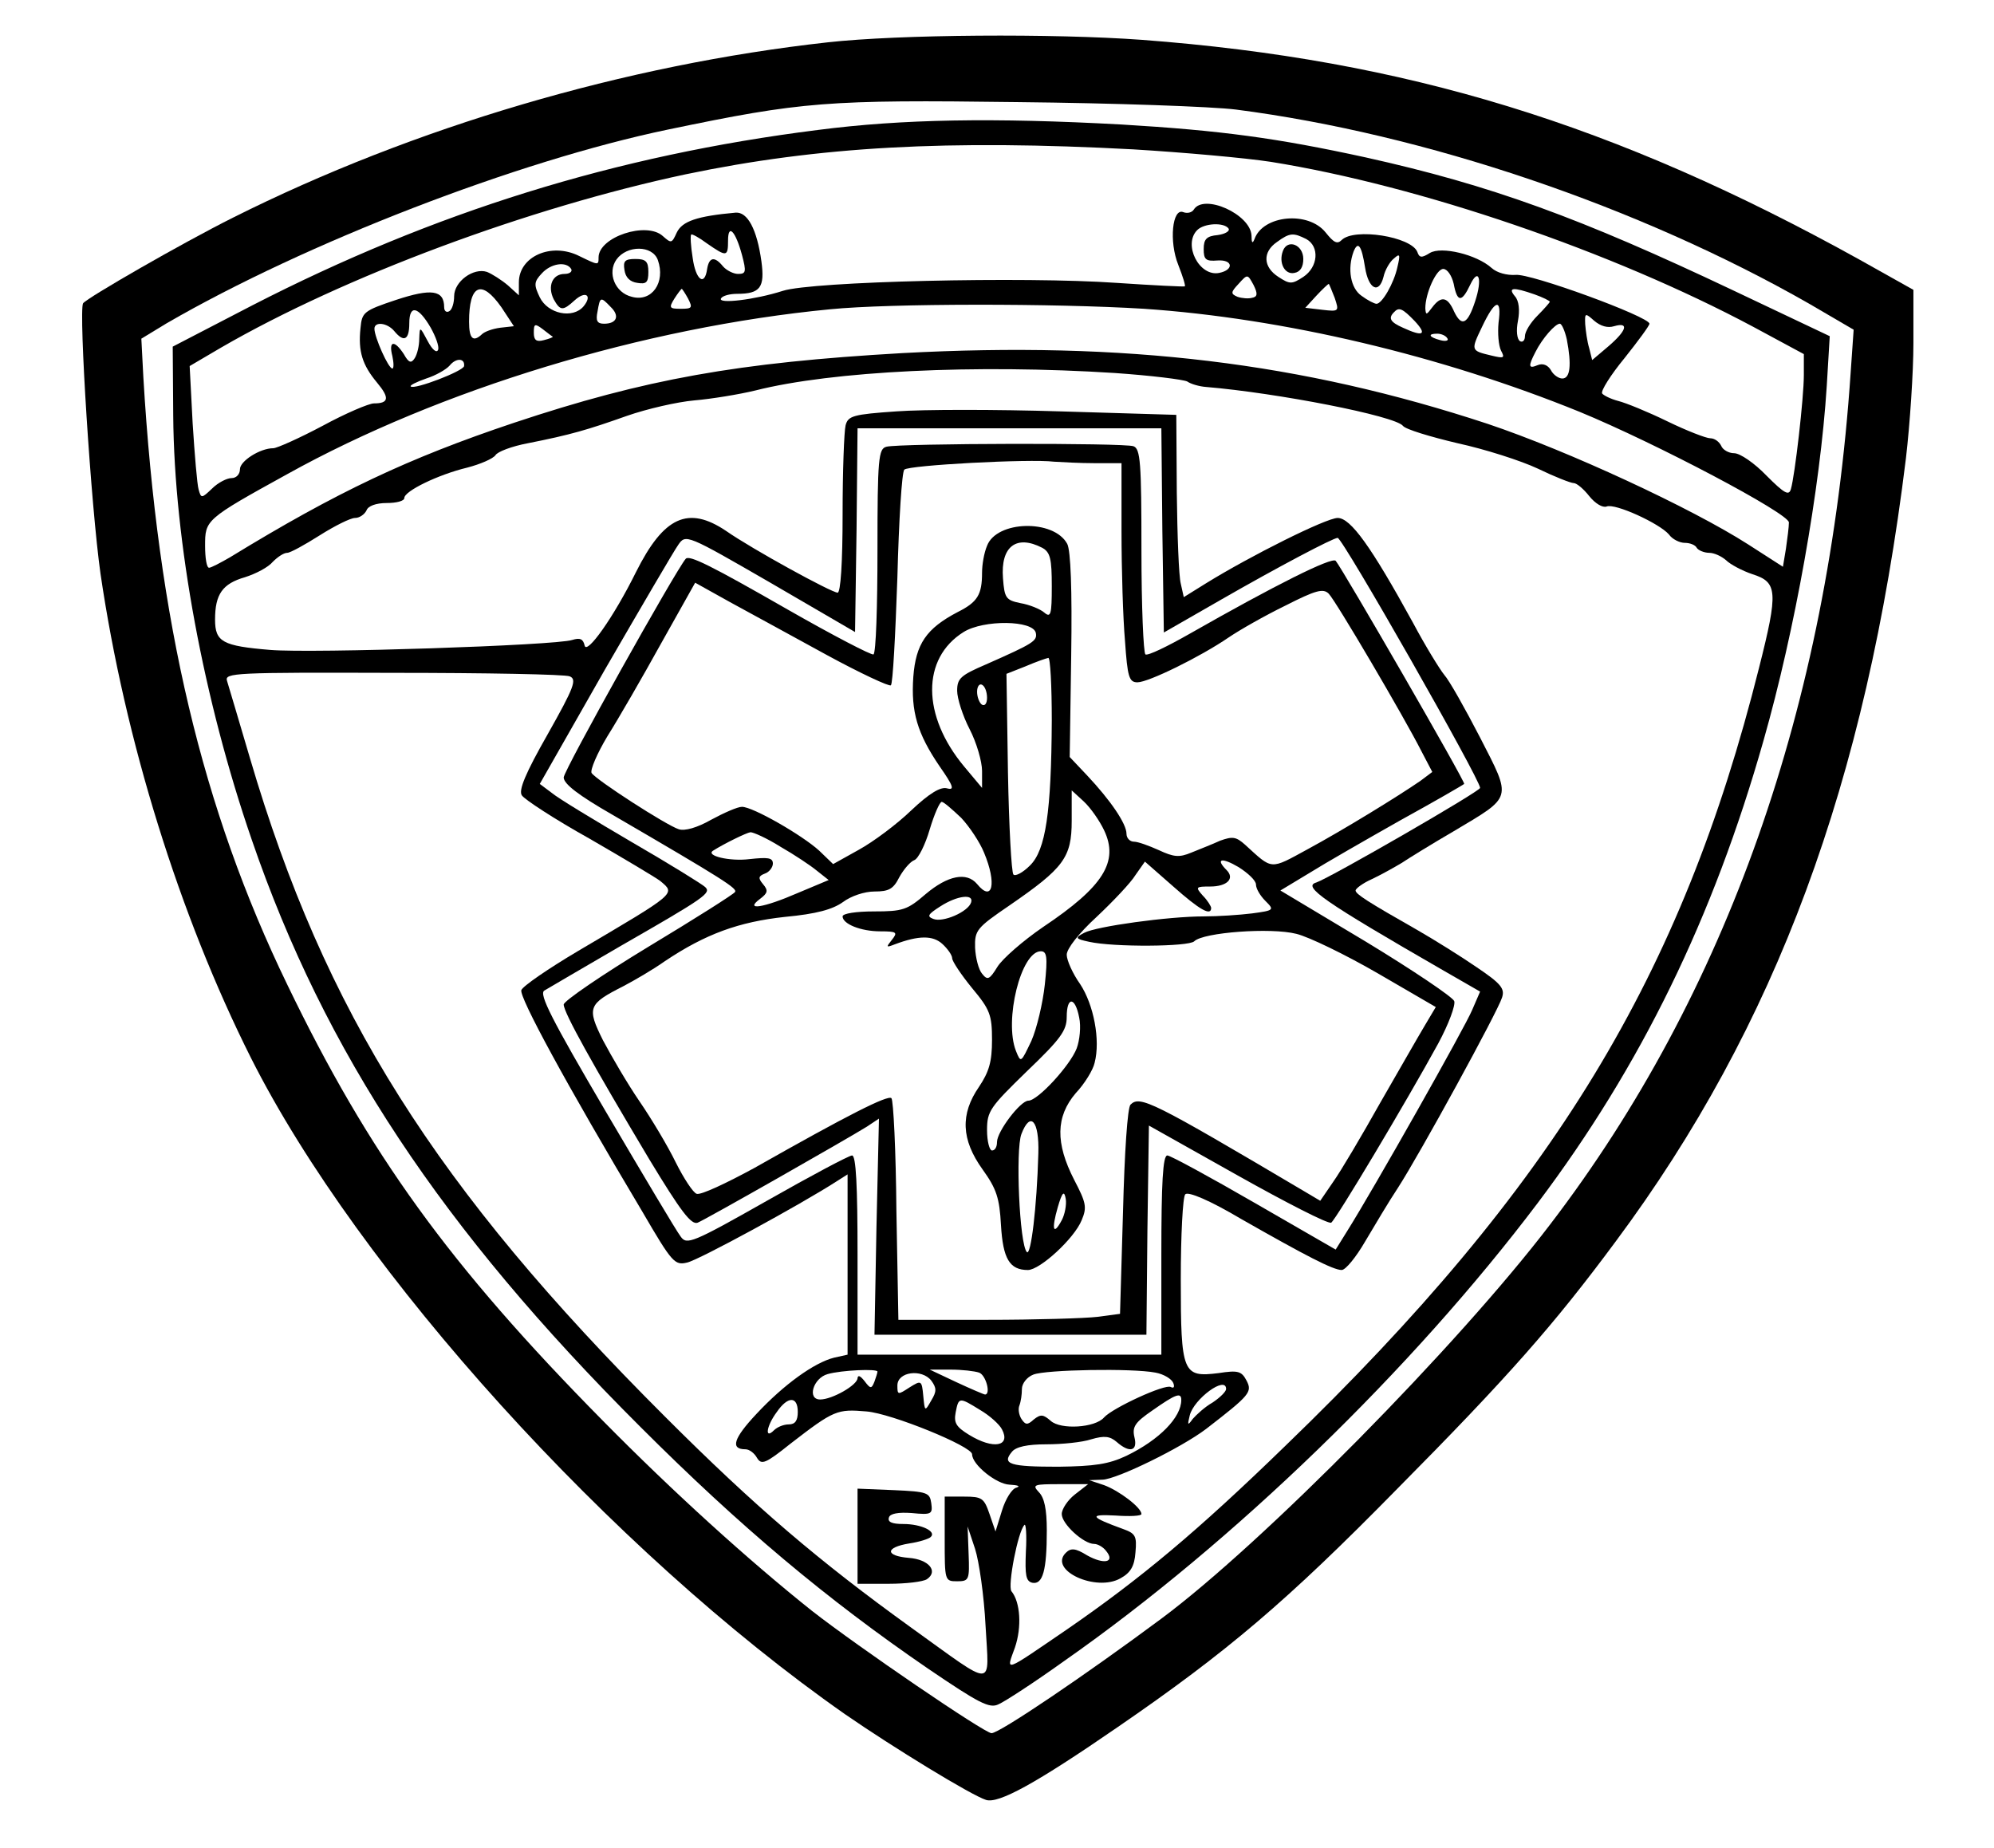 <?xml version="1.0" encoding="UTF-8" standalone="yes"?>
<svg version="1.0" xmlns="http://www.w3.org/2000/svg" width="300pt" height="278pt" viewBox="0 0 400 371" preserveAspectRatio="xMidYMid meet">
  <g transform="translate(0,371) scale(0.1,-0.1)" fill="#000000" stroke="none">
    <path d="M1660 3625 c-406 -45 -831 -170 -1194 -352 -102 -51 -293 -161 -301
-172 -9 -16 16 -409 35 -543 49 -334 158 -685 302 -972 216 -429 724 -990
1193 -1318 97 -67 254 -163 283 -172 25 -8 100 33 264 146 220 151 341 254
558 475 228 230 319 334 442 500 322 433 503 921 583 1573 8 68 15 173 15 231
l0 107 -107 60 c-492 273 -912 402 -1442 442 -178 13 -487 11 -631 -5z m820
-135 c379 -49 808 -194 1151 -390 l89 -52 -6 -86 c-45 -668 -249 -1247 -603
-1710 -185 -243 -579 -642 -781 -792 -152 -113 -325 -230 -341 -230 -14 0
-269 174 -361 246 -128 102 -279 239 -419 381 -309 313 -470 536 -634 876
-171 353 -260 729 -289 1220 l-4 77 51 31 c278 161 704 326 1007 389 269 56
319 60 700 55 195 -2 393 -9 440 -15z"/>
    <path d="M1640 3449 c-406 -51 -771 -165 -1135 -352 l-160 -83 1 -139 c2 -252
61 -571 158 -852 146 -425 381 -780 780 -1178 200 -200 374 -346 577 -485 103
-70 124 -81 142 -72 12 5 72 44 132 87 340 238 699 586 951 920 207 275 352
572 453 928 63 221 114 507 127 712 l6 100 -194 92 c-308 146 -486 211 -738
267 -179 39 -290 54 -490 66 -257 14 -440 11 -610 -11z m635 -39 c99 -6 223
-17 275 -25 299 -48 685 -180 968 -331 l102 -55 0 -42 c0 -46 -18 -202 -26
-229 -4 -14 -13 -9 -49 27 -24 25 -53 45 -65 45 -11 0 -23 7 -26 15 -4 8 -13
15 -22 15 -8 0 -47 15 -86 34 -39 19 -83 37 -99 41 -15 4 -29 11 -32 15 -3 5
17 37 45 71 27 34 50 65 50 69 0 14 -240 102 -269 98 -17 -1 -37 4 -48 14 -30
27 -101 44 -124 30 -16 -10 -21 -10 -25 2 -12 31 -127 49 -152 24 -9 -9 -16
-5 -32 15 -35 44 -126 35 -143 -13 -4 -10 -6 -8 -6 7 -2 43 -96 85 -116 52 -4
-6 -13 -8 -21 -5 -22 9 -29 -59 -10 -106 9 -23 15 -42 13 -43 -1 -1 -63 2
-137 7 -185 13 -611 3 -670 -16 -56 -18 -132 -27 -124 -15 3 5 17 9 32 9 47 0
56 13 49 65 -9 65 -28 100 -52 98 -77 -7 -107 -17 -118 -40 -10 -22 -11 -22
-28 -7 -33 30 -129 -2 -129 -43 0 -16 0 -16 -39 3 -56 28 -121 -1 -121 -53 l0
-26 -22 20 c-13 11 -32 23 -42 27 -27 9 -66 -19 -66 -49 0 -13 -4 -27 -10 -30
-5 -3 -10 0 -10 8 0 35 -26 38 -96 15 -66 -22 -69 -25 -72 -57 -5 -47 4 -74
33 -109 26 -31 24 -42 -6 -42 -10 0 -57 -20 -103 -45 -47 -25 -92 -45 -99 -45
-27 0 -67 -26 -67 -42 0 -10 -7 -18 -17 -18 -9 0 -27 -9 -39 -21 -21 -20 -22
-20 -27 -2 -3 10 -8 70 -12 133 l-6 115 63 37 c247 143 618 281 933 348 268
56 527 70 900 50z m190 -159 c3 -5 -7 -11 -22 -13 -22 -2 -28 -8 -28 -28 0
-21 4 -25 28 -23 31 2 33 -19 3 -25 -40 -8 -73 57 -44 86 14 14 54 16 63 3z
m-977 -53 c9 -34 8 -38 -8 -38 -9 0 -23 7 -30 15 -17 21 -28 19 -32 -5 -5 -36
-23 -22 -29 22 -4 24 -5 45 -3 47 1 2 16 -6 32 -18 39 -27 42 -27 42 6 0 35
15 19 28 -29z m1133 32 c27 -15 24 -56 -6 -76 -23 -15 -27 -15 -50 0 -31 20
-32 50 -3 70 26 19 33 19 59 6z m118 -57 c7 -44 28 -54 37 -19 3 14 13 31 21
37 12 11 13 8 7 -17 -7 -33 -31 -74 -42 -74 -4 0 -18 7 -30 16 -22 15 -29 54
-16 89 9 22 16 12 23 -32z m-1420 15 c16 -45 -12 -85 -52 -74 -34 8 -50 48
-31 75 21 29 72 29 83 -1z m-174 -18 c3 -5 -3 -10 -13 -10 -25 0 -35 -25 -22
-51 13 -23 18 -24 42 -2 22 20 36 10 18 -12 -22 -26 -72 -15 -88 18 -12 25
-12 31 4 48 18 20 49 25 59 9z m1772 -30 c7 -37 16 -38 33 -2 17 36 25 12 10
-33 -15 -46 -27 -52 -42 -21 -13 30 -26 33 -44 9 -12 -16 -13 -16 -14 -2 0 30
22 79 36 79 8 0 17 -13 21 -30z m-405 -28 c-7 -2 -20 -1 -29 2 -14 6 -14 9 2
26 18 20 18 20 30 -2 9 -18 8 -24 -3 -26z m166 0 c9 -27 9 -28 -25 -24 l-34 4
22 24 c12 13 24 24 25 24 1 0 6 -13 12 -28z m-1673 -19 l25 -38 -27 -3 c-16
-2 -32 -8 -37 -13 -18 -17 -26 -9 -26 25 0 75 25 86 65 29z m375 17 c9 -18 8
-20 -15 -20 -23 0 -24 2 -13 20 7 11 14 20 15 20 1 0 7 -9 13 -20z m1699 9
c17 -6 31 -13 31 -15 0 -1 -11 -14 -25 -28 -14 -14 -25 -32 -25 -41 0 -9 -5
-13 -10 -10 -6 4 -8 21 -4 41 4 21 2 40 -6 49 -15 18 -4 19 39 4z m-1855 -25
c19 -18 13 -34 -13 -34 -14 0 -17 6 -13 25 5 29 6 30 26 9z m1071 -4 c280 -19
597 -94 875 -207 153 -63 420 -204 420 -222 0 -9 -3 -32 -6 -53 l-6 -36 -70
45 c-114 73 -362 188 -523 242 -373 123 -728 166 -1175 142 -331 -19 -516 -52
-780 -140 -212 -71 -356 -139 -570 -270 -19 -11 -38 -21 -42 -21 -5 0 -8 20
-8 44 0 52 0 53 165 144 306 170 716 295 1090 331 121 12 450 12 630 1z m712
-28 c-2 -21 0 -46 5 -56 8 -15 6 -16 -19 -10 -42 10 -42 10 -19 58 26 55 40
59 33 8z m-2144 -10 c10 -18 17 -37 15 -44 -3 -8 -12 0 -21 17 -16 30 -16 30
-17 5 0 -14 -4 -31 -9 -39 -7 -11 -12 -10 -22 8 -19 29 -31 27 -23 -4 3 -14 3
-25 0 -25 -8 0 -36 63 -36 80 0 15 26 12 40 -5 19 -23 30 -18 30 16 0 38 18
34 43 -9z m1976 13 c25 -27 17 -32 -24 -13 -25 11 -30 19 -18 31 10 11 17 8
42 -18z m400 -10 c31 9 25 -9 -11 -40 l-33 -28 -6 24 c-4 13 -7 35 -8 48 -1
23 0 23 18 7 13 -11 27 -15 40 -11z m-2131 -21 c1 -1 -6 -4 -18 -7 -15 -4 -20
0 -20 15 0 18 2 19 18 7 9 -7 18 -14 20 -15z m2036 -5 c10 -52 7 -79 -9 -79
-7 0 -18 7 -23 17 -6 10 -16 14 -26 10 -19 -8 -20 -3 -5 26 14 28 40 57 49 57
4 0 10 -14 14 -31z m-240 2 c4 -5 -3 -7 -14 -4 -23 6 -26 13 -6 13 8 0 17 -4
20 -9z m-1974 -56 c-1 -10 -100 -48 -107 -41 -3 2 11 9 31 16 19 6 40 18 47
26 13 16 31 15 29 -1z m1307 -14 c72 -5 137 -13 145 -17 7 -5 24 -10 38 -11
143 -12 379 -58 395 -78 5 -7 55 -22 110 -35 55 -12 127 -35 161 -51 33 -16
66 -29 72 -29 6 0 20 -12 31 -26 12 -15 27 -24 35 -21 17 7 106 -34 125 -56 7
-10 22 -17 32 -17 10 0 21 -4 24 -10 3 -5 15 -10 25 -10 10 0 25 -7 34 -15 8
-8 32 -21 53 -28 50 -16 52 -34 13 -188 -155 -618 -411 -1041 -951 -1562 -177
-172 -291 -267 -439 -369 -129 -88 -122 -86 -104 -36 14 41 11 91 -7 113 -8
11 13 120 26 133 3 4 5 -20 3 -53 -2 -48 0 -60 13 -63 21 -4 29 25 29 105 0
43 -5 66 -16 77 -14 15 -10 16 42 16 l57 0 -27 -21 c-14 -11 -26 -29 -26 -39
0 -20 44 -60 65 -60 7 0 18 -6 24 -14 19 -23 -4 -28 -38 -9 -24 15 -33 15 -43
5 -35 -35 61 -79 110 -51 20 11 28 24 30 52 3 33 0 38 -25 47 -66 24 -70 30
-15 27 28 -2 52 -1 52 3 0 13 -45 47 -75 58 l-30 10 27 1 c29 1 158 64 208
102 88 68 93 74 81 97 -10 19 -17 21 -56 15 -72 -9 -76 -1 -76 188 0 89 4 166
9 171 6 6 49 -12 113 -50 130 -74 184 -102 201 -102 8 0 29 26 47 57 19 32 48
81 66 108 44 68 201 355 209 382 6 18 -2 28 -51 61 -32 22 -85 55 -118 74
-102 58 -125 73 -125 80 0 4 15 15 33 23 17 8 44 23 59 32 15 10 62 39 105 64
119 71 117 63 53 188 -30 58 -62 115 -72 126 -9 11 -38 58 -63 105 -84 153
-125 210 -151 210 -23 0 -175 -76 -264 -131 l-45 -28 -6 27 c-4 15 -7 97 -8
183 l-1 156 -233 7 c-128 4 -276 4 -329 0 -87 -6 -97 -9 -102 -28 -3 -12 -6
-92 -6 -178 0 -98 -4 -158 -10 -158 -12 0 -171 87 -224 124 -76 51 -125 29
-181 -83 -44 -89 -99 -167 -103 -147 -3 13 -9 16 -25 11 -33 -11 -521 -27
-606 -20 -96 8 -111 16 -111 61 0 51 15 72 60 85 22 7 47 20 56 31 10 10 22
18 29 18 6 0 35 16 65 35 30 19 62 35 71 35 9 0 19 7 23 15 3 9 19 15 41 15
19 0 35 4 35 10 0 14 68 47 126 61 27 7 52 18 57 25 4 7 33 18 65 24 86 17
120 27 199 55 40 14 101 28 135 31 35 3 90 12 123 20 154 39 442 53 722 35z
m95 -316 l3 -205 115 66 c115 66 225 124 234 124 10 0 286 -485 286 -502 0 -7
-302 -181 -329 -190 -28 -8 13 -37 256 -177 l73 -42 -16 -37 c-14 -34 -197
-358 -251 -444 l-23 -37 -163 94 c-90 52 -169 95 -175 95 -9 0 -12 -55 -12
-200 l0 -200 -305 0 -305 0 0 200 c0 139 -3 200 -11 200 -6 0 -83 -41 -171
-91 -150 -85 -161 -89 -173 -72 -8 10 -75 123 -151 252 -108 184 -134 235
-123 242 8 5 77 45 154 90 169 97 182 106 169 118 -5 5 -71 46 -147 90 -75 44
-148 88 -161 99 l-24 18 131 230 c73 126 139 239 147 250 15 22 17 21 185 -76
l170 -99 3 205 2 204 305 0 305 0 2 -205z m-1190 -293 c15 -6 9 -22 -44 -116
-45 -79 -59 -113 -52 -123 5 -8 66 -48 136 -87 69 -40 133 -78 142 -85 31 -26
34 -23 -166 -141 -59 -35 -110 -70 -113 -78 -5 -13 89 -187 243 -445 60 -103
65 -108 90 -102 23 5 227 116 300 163 l22 14 0 -181 0 -181 -27 -6 c-40 -10
-101 -54 -156 -113 -46 -49 -53 -71 -22 -71 8 0 18 -8 23 -17 9 -15 17 -12 67
28 88 68 94 70 153 65 50 -4 212 -70 212 -86 0 -21 49 -60 75 -61 17 -1 23 -3
14 -6 -9 -2 -22 -23 -29 -46 l-13 -42 -12 35 c-11 32 -15 35 -51 35 l-39 0 0
-85 c0 -84 0 -85 25 -85 24 0 25 3 23 55 l-2 55 15 -45 c8 -25 18 -94 21 -154
7 -128 22 -127 -148 -5 -186 134 -314 243 -495 424 -462 461 -684 813 -834
1323 -22 75 -43 145 -46 155 -5 16 15 17 333 16 186 0 346 -3 355 -7z m618
-1396 c0 -2 -3 -12 -6 -20 -6 -15 -8 -15 -20 1 -8 10 -13 13 -14 6 0 -14 -51
-43 -75 -43 -27 0 -14 43 15 51 28 8 100 11 100 5z m108 -58 c-13 -23 -13 -22
-16 9 -3 32 -4 32 -28 17 -23 -15 -24 -15 -24 4 0 28 49 34 68 10 11 -15 11
-22 0 -40z m96 56 c14 -5 24 -44 12 -44 -2 0 -28 11 -58 25 l-53 25 42 0 c23
0 48 -3 57 -6z m354 0 c17 -3 33 -13 36 -21 3 -8 1 -11 -5 -8 -11 7 -117 -42
-134 -61 -18 -21 -87 -25 -107 -7 -15 13 -20 14 -34 3 -13 -12 -17 -11 -25 1
-5 8 -7 20 -4 27 3 8 5 22 5 33 0 11 10 24 23 29 25 10 199 13 245 4z m142
-33 c0 -5 -12 -17 -27 -27 -16 -9 -33 -25 -40 -33 -10 -14 -11 -13 -6 7 8 33
73 81 73 53z m-90 -22 c0 -35 -44 -80 -110 -112 -36 -17 -64 -21 -137 -22 -97
0 -114 5 -93 30 8 10 31 15 69 15 31 0 72 4 90 10 27 8 38 6 51 -5 26 -23 43
-19 36 9 -5 21 1 30 36 54 47 33 58 37 58 21z m-770 -24 c0 -17 -5 -25 -18
-25 -10 0 -23 -5 -30 -12 -19 -19 -15 9 6 37 22 32 42 32 42 0z m366 4 c19
-11 39 -29 44 -39 18 -34 -17 -41 -66 -11 -26 16 -31 24 -27 45 6 31 7 31 49
5z"/>
    <path d="M2574 3206 c-9 -24 4 -48 23 -44 12 2 18 12 18 28 0 29 -32 41 -41
16z"/>
    <path d="M1252 3168 c2 -15 11 -24 26 -26 18 -3 22 1 22 22 0 21 -5 26 -26 26
-21 0 -25 -4 -22 -22z"/>
    <path d="M1778 2813 c-16 -4 -18 -23 -18 -208 0 -112 -3 -206 -8 -209 -4 -2
-81 38 -172 90 -157 90 -198 110 -205 102 -20 -23 -245 -425 -245 -439 0 -13
30 -36 98 -75 225 -131 251 -148 246 -155 -2 -4 -81 -54 -174 -110 -94 -57
-170 -109 -170 -116 0 -16 58 -120 172 -311 63 -104 84 -132 97 -127 17 7 300
168 340 193 l24 16 -5 -217 -4 -217 273 0 273 0 2 210 3 210 178 -100 c98 -55
182 -98 188 -95 10 7 151 243 215 360 21 39 35 77 32 85 -3 8 -83 62 -177 119
l-172 103 58 35 c32 20 114 67 183 106 69 38 126 71 128 73 4 2 -245 433 -258
448 -8 8 -122 -49 -294 -147 -44 -25 -83 -44 -88 -41 -4 3 -8 97 -8 209 0 176
-2 204 -16 209 -18 7 -470 6 -496 -1z m418 -33 l54 0 0 -137 c0 -76 3 -175 7
-220 5 -72 8 -83 25 -83 22 0 126 51 183 90 22 15 73 44 114 64 61 31 76 35
87 24 14 -14 151 -247 186 -316 l22 -42 -24 -18 c-45 -31 -154 -98 -226 -137
-77 -42 -70 -42 -126 9 -18 16 -25 17 -50 8 -15 -7 -41 -17 -58 -24 -24 -10
-35 -9 -65 5 -20 9 -42 17 -50 17 -8 0 -15 7 -15 16 0 20 -32 67 -79 117 l-35
37 3 204 c2 132 -1 211 -8 224 -27 50 -142 47 -161 -4 -6 -14 -10 -38 -10 -54
0 -44 -9 -59 -49 -79 -63 -33 -84 -64 -89 -130 -5 -70 8 -114 53 -180 28 -40
30 -48 15 -44 -13 4 -36 -10 -72 -44 -29 -28 -76 -63 -105 -79 l-52 -29 -28
27 c-34 31 -133 88 -155 88 -9 0 -36 -12 -62 -26 -28 -16 -53 -23 -65 -19 -25
8 -166 99 -175 113 -3 6 11 39 32 74 22 35 70 118 107 185 l69 123 70 -39 c39
-21 126 -69 194 -106 68 -37 126 -64 129 -61 4 4 9 101 13 216 3 115 9 213 14
217 8 9 253 22 300 16 16 -1 53 -3 82 -3z m-105 -170 c16 -9 19 -22 19 -77 0
-57 -2 -64 -15 -53 -8 7 -30 16 -48 19 -29 6 -32 10 -35 50 -5 64 27 88 79 61z
m-13 -171 c3 -16 -5 -21 -100 -63 -51 -22 -58 -28 -58 -53 0 -15 11 -50 25
-77 14 -27 25 -65 25 -84 l0 -34 -36 43 c-85 102 -86 217 -1 270 40 25 140 24
145 -2z m32 -176 c-1 -183 -12 -260 -44 -291 -14 -14 -29 -22 -33 -18 -4 4 -9
97 -11 205 l-3 198 38 15 c21 9 41 16 46 17 4 1 7 -56 7 -126z m-130 46 c0
-11 -4 -17 -10 -14 -5 3 -10 15 -10 26 0 11 5 17 10 14 6 -3 10 -15 10 -26z
m235 -266 c30 -63 -1 -113 -122 -194 -41 -28 -82 -64 -92 -80 -16 -26 -20 -28
-31 -14 -7 8 -13 32 -14 52 -1 35 3 40 69 85 109 75 125 96 125 170 l0 61 24
-22 c14 -13 32 -39 41 -58z m-287 25 c17 -18 38 -50 46 -70 26 -62 17 -101
-14 -63 -21 25 -59 17 -103 -20 -37 -32 -46 -35 -104 -35 -35 0 -63 -4 -63
-10 0 -15 36 -30 76 -30 33 0 35 -2 23 -17 -12 -15 -12 -16 6 -9 48 18 76 18
95 1 11 -10 20 -23 20 -29 0 -6 18 -33 40 -60 36 -43 40 -54 40 -104 0 -44 -6
-64 -26 -94 -38 -55 -36 -106 7 -166 28 -39 34 -57 37 -112 4 -67 17 -90 54
-90 24 0 93 63 108 100 11 26 9 35 -15 81 -38 74 -37 127 3 174 18 19 35 47
38 61 12 46 -2 117 -29 158 -15 21 -27 48 -27 59 0 12 24 43 60 76 33 31 69
69 78 84 l19 27 57 -50 c53 -47 76 -60 76 -43 0 3 -7 15 -17 25 -15 17 -14 18
15 18 34 0 50 16 33 33 -23 23 -10 26 24 6 19 -12 35 -27 35 -35 0 -8 8 -22
19 -33 18 -18 18 -19 -27 -25 -24 -3 -68 -6 -97 -6 -71 0 -216 -20 -240 -33
-19 -10 -18 -12 10 -18 49 -11 200 -10 211 1 18 18 154 28 205 15 25 -6 99
-42 163 -79 l117 -68 -22 -37 c-12 -20 -52 -90 -90 -156 -37 -66 -79 -137 -94
-158 l-26 -38 -32 19 c-306 181 -330 193 -349 174 -6 -6 -12 -96 -15 -215 l-6
-205 -45 -6 c-25 -3 -125 -6 -222 -6 l-178 0 -4 219 c-1 121 -6 222 -10 226
-7 7 -88 -34 -275 -140 -57 -31 -108 -55 -116 -52 -7 2 -26 31 -42 63 -16 33
-49 88 -73 123 -24 35 -56 90 -73 122 -33 66 -30 73 41 109 21 11 59 33 83 50
82 55 149 79 241 89 64 6 96 15 117 30 16 12 43 21 63 21 29 0 38 5 50 29 9
16 22 31 30 34 8 3 22 31 31 62 9 30 20 55 24 55 4 0 21 -15 39 -32z m-363
-58 c28 -16 61 -38 73 -48 l24 -19 -62 -26 c-69 -30 -108 -36 -76 -12 16 12
17 17 6 30 -10 12 -9 16 4 21 9 3 16 13 16 20 0 12 -10 13 -47 9 -40 -5 -89 7
-73 17 22 14 67 36 75 37 6 0 33 -12 60 -29z m383 -112 c-6 -19 -57 -41 -76
-33 -13 5 -11 9 14 25 34 22 68 26 62 8z m148 -165 c-4 -37 -16 -88 -27 -113
-21 -44 -21 -45 -31 -20 -24 61 10 200 50 200 12 0 14 -11 8 -67z m69 -66 c4
-18 1 -46 -5 -62 -13 -34 -78 -105 -97 -105 -16 0 -63 -62 -63 -83 0 -10 -4
-17 -10 -17 -5 0 -10 18 -10 41 0 38 6 46 80 118 68 65 80 82 80 109 0 42 17
41 25 -1z m-82 -273 c-3 -109 -15 -206 -23 -198 -15 15 -23 206 -11 237 18 47
36 27 34 -39z m47 -134 c-17 -32 -21 -19 -8 26 9 31 13 34 16 17 2 -12 -2 -32
-8 -43z"/>
    <path d="M1720 625 l0 -95 63 0 c34 0 68 4 76 9 24 16 4 40 -36 43 -48 4 -48
21 1 29 20 3 39 9 43 13 12 11 -19 26 -55 26 -23 0 -32 4 -29 13 2 8 19 11 46
9 40 -4 42 -2 39 20 -3 21 -8 23 -75 26 l-73 3 0 -96z"/>
  </g>
</svg>